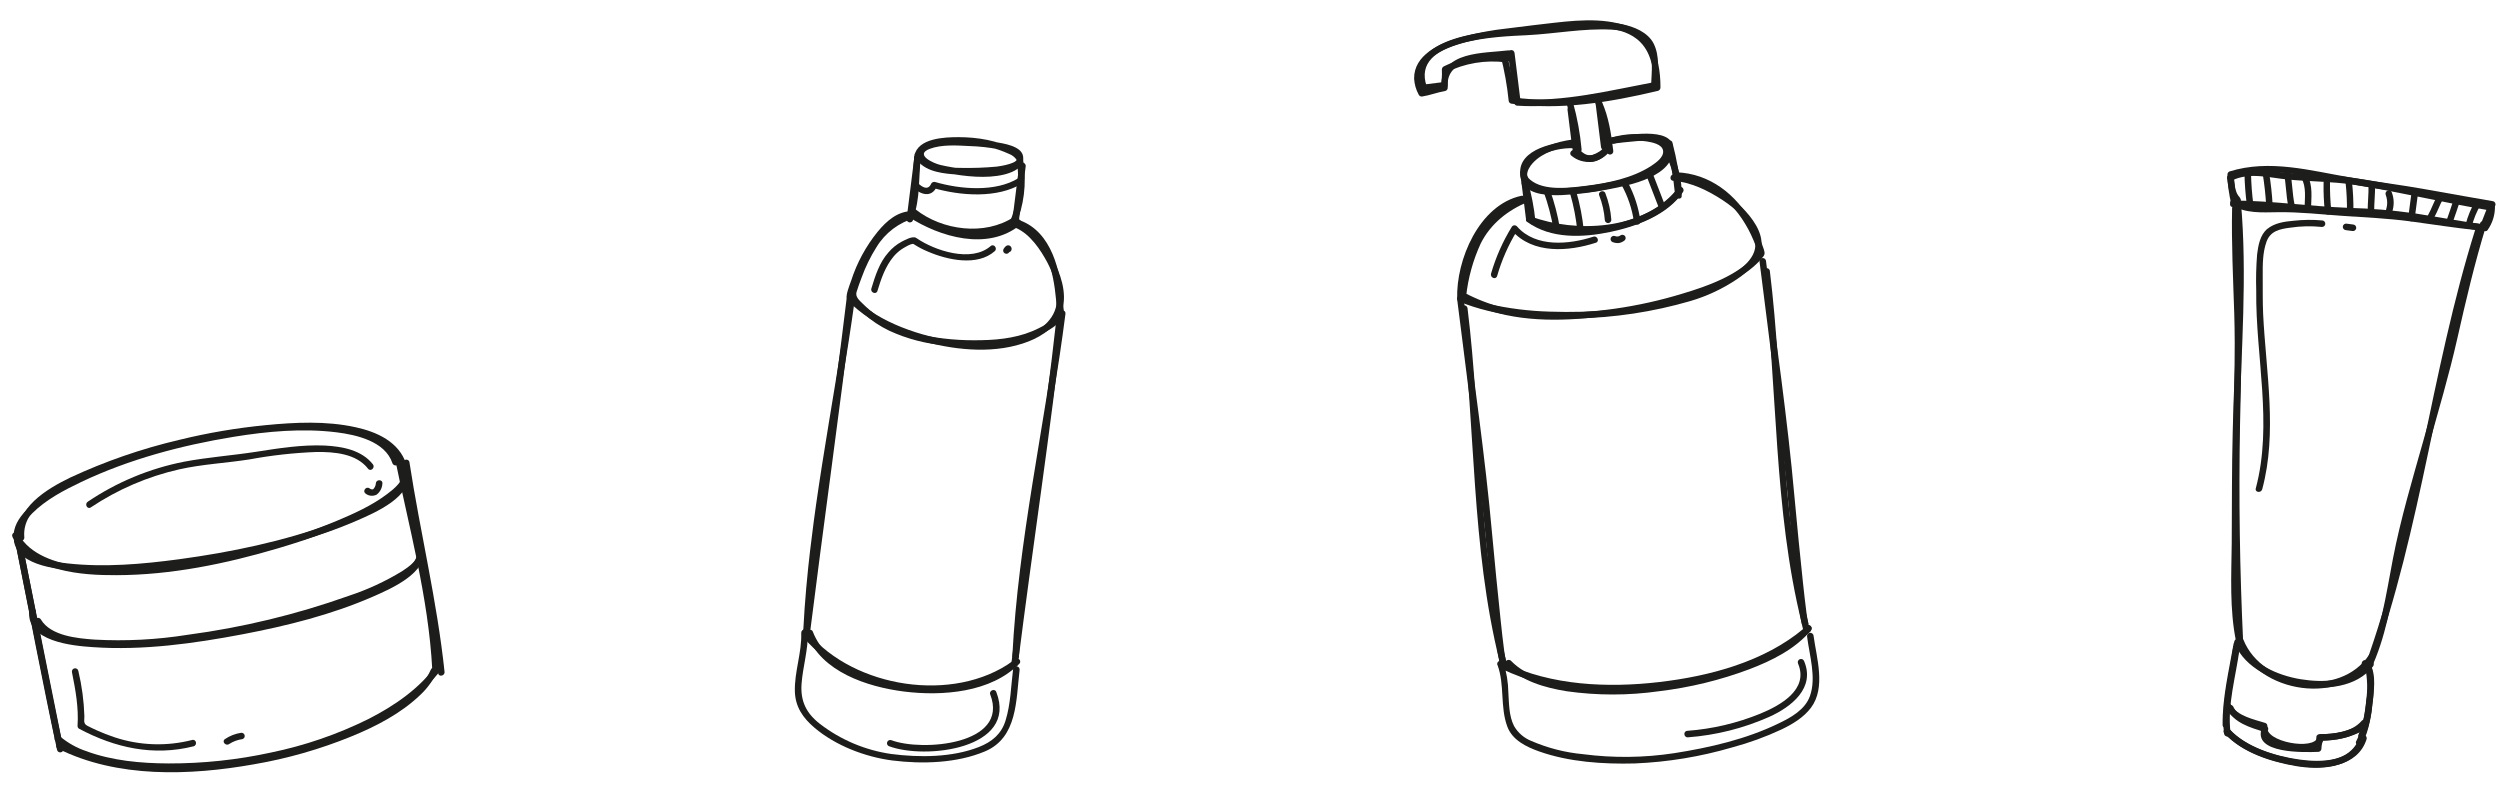 <svg xmlns="http://www.w3.org/2000/svg" width="496" height="160" viewBox="0 0 496 160" fill="none"> <g clip-path="url(#clip0_44_247)"> <path d="M11.057 147.043C14.411 149.949 18.893 151.171 23.178 151.923C29.206 152.859 35.328 153.026 41.399 152.418C54.398 151.37 68.156 147.928 79.123 140.637C82.506 138.46 85.457 135.678 87.827 132.43C88.31 131.752 87.234 131.044 86.758 131.72C83.339 136.56 78.303 139.995 73.089 142.658C66.961 145.691 60.469 147.925 53.771 149.302C47.1 150.756 40.292 151.483 33.465 151.467C27.969 151.445 22.266 150.939 17.045 149.004C15.208 148.378 13.501 147.423 12.006 146.186C11.389 145.652 10.415 146.506 11.042 147.046L11.057 147.043Z" fill="#1D1D1B"/> <path d="M11.452 148.499C23.242 154.425 37.702 153.89 50.366 151.64C57.023 150.503 63.535 148.639 69.785 146.08C74.663 144.088 79.584 141.523 83.404 137.855C84.792 136.558 85.913 135.002 86.703 133.274C87.028 132.512 85.809 132.106 85.481 132.854C83.644 137.063 79.211 139.905 75.36 142.051C69.624 145.109 63.517 147.412 57.189 148.904C44.056 152.251 28.976 153.639 15.971 149.047C14.674 148.6 13.406 148.069 12.176 147.46C11.445 147.098 10.747 148.155 11.46 148.537L11.452 148.499Z" fill="#1D1D1B"/> <path d="M12.177 146.488L4.443 108.046C4.41 107.878 4.31 107.73 4.168 107.636C4.025 107.541 3.851 107.507 3.683 107.541C3.515 107.574 3.367 107.673 3.272 107.816C3.177 107.958 3.143 108.133 3.177 108.301L10.91 146.743C10.944 146.911 11.043 147.058 11.186 147.153C11.329 147.248 11.503 147.282 11.671 147.248C11.839 147.214 11.987 147.115 12.082 146.973C12.176 146.83 12.211 146.656 12.177 146.488Z" fill="#1D1D1B"/> <path d="M12.583 148.506C9.628 134.833 7.067 121.088 4.308 107.375C4.275 107.208 4.176 107.06 4.033 106.966C3.89 106.871 3.716 106.837 3.548 106.87C3.38 106.904 3.232 107.003 3.137 107.146C3.042 107.288 3.008 107.463 3.042 107.63C5.793 121.345 8.362 135.088 11.316 148.761C11.35 148.929 11.449 149.076 11.592 149.171C11.735 149.266 11.909 149.3 12.077 149.266C12.245 149.232 12.393 149.133 12.488 148.991C12.582 148.848 12.617 148.674 12.583 148.506Z" fill="#1D1D1B"/> <path d="M87.048 132.923C86.294 118.415 82.384 104.322 79.515 90.138C79.481 89.971 79.382 89.823 79.24 89.728C79.097 89.634 78.922 89.599 78.754 89.633C78.587 89.667 78.439 89.766 78.344 89.909C78.249 90.051 78.215 90.225 78.248 90.393C81.077 104.452 85.014 118.445 85.76 132.837C85.79 133.614 87.089 133.753 87.048 132.923Z" fill="#1D1D1B"/> <path d="M88.197 133.295C86.729 119.291 83.361 105.591 81.231 91.689C81.068 90.876 79.848 91.129 79.965 91.944C82.094 105.846 85.463 119.546 86.93 133.55C87.019 134.378 88.284 134.116 88.197 133.295Z" fill="#1D1D1B"/> <path d="M4.387 107.886C3.287 105.615 4.834 103.4 6.415 101.821C9.121 99.129 12.662 97.273 16.077 95.646C25.547 91.132 35.98 88.359 46.317 86.671C53.024 85.58 59.986 84.932 66.759 85.771C70.726 86.266 76.406 87.552 77.849 91.877C78.107 92.655 79.375 92.408 79.108 91.623C76.883 84.933 67.505 84.25 61.651 84.166C51.257 83.93 40.689 85.993 30.717 88.909C23.303 91.05 15.671 93.745 9.185 98.043C5.962 100.157 1.099 104.058 3.234 108.47C3.312 108.623 3.447 108.739 3.61 108.792C3.773 108.845 3.95 108.831 4.103 108.754C4.256 108.676 4.372 108.541 4.425 108.378C4.478 108.216 4.465 108.038 4.387 107.886Z" fill="#1D1D1B"/> <path d="M4.821 106.568C4.321 100.769 11.383 97.35 15.718 95.342C22.623 92.243 29.823 89.849 37.21 88.198C43.007 86.842 48.897 85.919 54.831 85.436C60.73 84.931 67.119 84.79 72.816 86.707C75.623 87.639 78.365 89.375 79.341 92.313C79.599 93.092 80.867 92.844 80.6 92.06C79.148 87.651 74.783 85.685 70.541 84.76C64.706 83.481 58.576 83.774 52.637 84.358C46.889 84.916 41.188 85.888 35.579 87.264C28.124 89.011 20.869 91.521 13.928 94.754C9.219 97.041 3.03 100.747 3.584 106.817C3.662 107.671 4.921 107.418 4.821 106.568Z" fill="#1D1D1B"/> <path d="M2.758 106.105C2.161 112.141 11.369 112.992 15.438 113.254C25.305 113.949 35.422 112.532 45.094 110.696C53.866 109.026 62.726 106.82 70.932 103.234C74.233 101.786 82.079 98.477 80.913 93.618C80.75 92.805 79.46 93.064 79.654 93.871C80.164 96.017 77.873 97.771 76.357 98.852C73.26 101.042 69.586 102.51 66.041 103.803C56.252 107.394 45.846 109.558 35.513 110.955C28.241 111.932 20.733 112.589 13.408 111.782C10.407 111.446 3.61 110.572 4.048 106.198C4.06 106.028 4.004 105.859 3.892 105.729C3.78 105.6 3.621 105.52 3.45 105.508C3.279 105.495 3.11 105.551 2.98 105.663C2.851 105.776 2.771 105.934 2.758 106.105Z" fill="#1D1D1B"/> <path d="M2.457 106.518C6.267 113.446 16.152 114.152 23.119 114.114C33.956 114.096 44.861 111.84 55.218 108.769C61.991 106.756 68.865 104.347 74.973 100.744C77.169 99.456 82.581 96.252 80.73 92.942C80.33 92.239 79.133 92.801 79.575 93.519C80.533 95.238 77.992 97.112 76.857 97.983C73.788 100.316 70.139 101.944 66.608 103.422C56.587 107.535 46.089 110.374 35.36 111.871C28.907 112.824 22.21 113.341 15.683 112.366C11.203 111.7 5.968 110.168 3.641 105.927C3.248 105.223 2.09 105.785 2.487 106.512L2.457 106.518Z" fill="#1D1D1B"/> <path d="M5.805 121.248C5.207 127.284 14.415 128.134 18.485 128.397C28.35 129.084 38.469 127.675 48.141 125.839C56.912 124.168 65.772 121.963 73.978 118.377C77.28 116.929 85.125 113.619 83.96 108.761C83.796 107.947 82.507 108.207 82.701 109.014C83.211 111.16 80.92 112.914 79.404 113.994C76.306 116.185 72.632 117.652 69.088 118.945C59.298 122.537 48.892 124.701 38.559 126.098C31.288 127.075 23.779 127.731 16.455 126.925C13.453 126.588 6.657 125.715 7.095 121.341C7.107 121.17 7.051 121.001 6.939 120.872C6.827 120.742 6.668 120.663 6.497 120.65C6.326 120.638 6.157 120.694 6.027 120.806C5.897 120.918 5.817 121.077 5.805 121.248Z" fill="#1D1D1B"/> <path d="M6.949 123.464C8.397 125.907 11.271 126.935 13.913 127.547C18.095 128.347 22.365 128.595 26.612 128.283C37.496 127.794 48.435 125.664 58.959 122.802C65.511 121.014 72.17 118.946 78.181 115.754C80.305 114.614 85.694 111.728 83.878 108.473C83.478 107.77 82.281 108.332 82.725 109.058C83.683 110.777 80.948 112.549 79.792 113.315C76.443 115.359 72.869 117.009 69.14 118.231C58.814 121.91 48.13 124.492 37.264 125.937C31.143 126.916 24.936 127.237 18.747 126.896C15.364 126.652 10.052 126.177 8.105 122.894C7.69 122.194 6.509 122.761 6.95 123.471L6.949 123.464Z" fill="#1D1D1B"/> <path d="M14.274 133.359C14.983 136.883 15.624 140.382 15.386 143.995C15.377 144.108 15.4 144.221 15.45 144.323C15.501 144.424 15.579 144.51 15.674 144.571C22.784 148.367 30.447 150.077 38.398 148.07C39.203 147.861 38.95 146.603 38.144 146.805C33.053 148.116 27.692 147.93 22.707 146.267C21.517 145.875 20.349 145.42 19.208 144.902C18.588 144.628 17.979 144.327 17.375 144.018C16.501 143.574 16.736 143.026 16.743 142.123C16.649 139.084 16.246 136.062 15.54 133.104C15.507 132.936 15.408 132.789 15.265 132.694C15.122 132.599 14.948 132.565 14.78 132.599C14.612 132.633 14.464 132.732 14.369 132.874C14.274 133.017 14.24 133.191 14.274 133.359Z" fill="#1D1D1B"/> <path d="M45.476 147.609C46.27 147.096 47.168 146.766 48.105 146.641C48.257 146.593 48.385 146.491 48.466 146.354C48.547 146.217 48.574 146.055 48.543 145.899C48.512 145.743 48.424 145.604 48.296 145.509C48.169 145.414 48.011 145.369 47.852 145.384C46.692 145.555 45.585 145.986 44.615 146.646C43.931 147.144 44.812 148.095 45.476 147.609Z" fill="#1D1D1B"/> <path d="M18 100.68C23.346 97.102 29.305 94.538 35.58 93.116C40.152 92.094 44.877 91.872 49.5 91.146C53.884 90.333 58.321 89.841 62.775 89.674C66.306 89.638 70.68 89.972 73.02 92.988C73.534 93.668 74.494 92.785 73.985 92.128C71.755 89.27 67.881 88.576 64.424 88.394C59.875 88.205 55.283 88.932 50.835 89.632C46.05 90.375 41.223 90.711 36.508 91.605C29.678 92.947 23.186 95.644 17.417 99.536C16.723 99.989 17.305 101.125 18 100.68Z" fill="#1D1D1B"/> <path d="M72.542 97.943C72.853 98.179 73.224 98.321 73.612 98.354C74.001 98.387 74.391 98.309 74.737 98.128C75.073 97.866 75.348 97.534 75.543 97.156C75.738 96.777 75.847 96.36 75.864 95.935C75.984 95.127 74.693 95.026 74.576 95.849C74.553 96.28 74.384 96.689 74.096 97.011C73.851 97.233 73.469 97.012 73.283 96.869C72.574 96.424 71.842 97.504 72.565 97.938L72.542 97.943Z" fill="#1D1D1B"/> </g> <g clip-path="url(#clip1_44_247)"> <path d="M181.417 41.975C178.018 42.891 175.077 44.998 173.143 47.903C172.121 49.403 171.254 51 170.555 52.671C169.768 54.445 168.65 56.673 168.41 58.593C168.27 59.713 170.627 61.541 171.399 62.257C172.899 63.608 174.59 64.738 176.418 65.609C179.991 67.26 183.837 68.251 187.767 68.533C194.595 69.203 202.268 69.135 208.239 65.387C209.216 64.815 210.083 64.077 210.801 63.208C211.344 62.502 210.887 60.456 210.831 59.652C210.413 53.796 208.663 46.055 202.402 43.738C201.615 43.454 201.114 44.637 201.908 44.93C207.571 47.017 209.017 54.054 209.508 59.324C209.581 60.184 209.629 61.049 209.647 61.91C209.62 62.124 209.648 62.336 209.645 62.553C209.642 62.947 209.788 62.408 209.733 62.471C208.72 63.588 207.484 64.486 206.103 65.111C202.628 66.889 198.635 67.426 194.763 67.49C190.705 67.606 186.647 67.249 182.671 66.424C178.326 65.541 174.34 63.407 171.214 60.291C170.517 59.6 169.64 58.91 169.944 57.919C170.249 56.928 170.603 55.974 170.968 55.006C171.724 52.923 172.701 50.926 173.885 49.049C175.598 46.212 178.345 44.132 181.565 43.232C182.374 43.024 182.188 41.763 181.38 41.955L181.417 41.975Z" fill="#1D1D1B"/> <path d="M180.918 41.89C178.047 41.909 175.856 43.886 174.138 45.962C171.783 48.865 169.992 52.174 168.856 55.724C168.63 56.4 167.542 58.956 168.126 59.548C169.443 60.904 170.911 62.109 172.503 63.138C175.922 65.287 179.669 66.875 183.599 67.84C190.098 69.568 197.68 70.231 204.065 67.742C206.981 66.607 209.804 64.592 210.741 61.49C211.768 58.114 210.372 54.185 208.788 51.186C207.309 48.416 205.028 45.298 202.03 44.017C201.871 43.959 201.697 43.964 201.542 44.031C201.388 44.098 201.266 44.222 201.202 44.376C201.139 44.53 201.138 44.703 201.2 44.858C201.262 45.013 201.382 45.139 201.536 45.208C204.368 46.438 206.421 49.504 207.811 52.108C209.506 55.276 210.774 59.73 208.601 62.94C204.93 68.346 196.016 68.374 190.254 67.761C186.344 67.322 182.51 66.363 178.856 64.909C177.065 64.201 175.337 63.346 173.691 62.35C172.89 61.852 172.115 61.313 171.37 60.736C171.02 60.468 169.265 59.273 169.351 58.835C170.111 55.285 171.531 51.908 173.538 48.874C175.058 46.503 177.55 43.186 180.721 43.15C181.553 43.138 181.72 41.866 180.881 41.87L180.918 41.89Z" fill="#1D1D1B"/> <path d="M167.946 59.417C165.239 81.713 162.102 103.932 159.305 126.255C159.294 126.38 159.319 126.505 159.379 126.616C159.438 126.727 159.528 126.819 159.638 126.881C159.748 126.943 159.874 126.972 160.001 126.966C160.128 126.959 160.249 126.916 160.352 126.843C160.511 126.733 160.653 126.6 160.77 126.447C161.22 125.729 160.172 124.963 159.732 125.659C159.678 125.721 159.616 125.775 159.547 125.821L160.593 126.417C163.387 104.124 166.527 81.874 169.242 59.579C169.264 59.41 169.216 59.238 169.109 59.103C169.003 58.968 168.846 58.88 168.674 58.858C168.503 58.837 168.329 58.883 168.193 58.988C168.056 59.093 167.967 59.247 167.946 59.417Z" fill="#1D1D1B"/> <path d="M168.282 59.428C165.273 81.252 160.489 102.855 159.379 124.91C159.339 125.733 160.627 125.894 160.676 125.072C161.816 103.021 166.561 81.414 169.57 59.589C169.572 59.43 169.515 59.276 169.41 59.156C169.304 59.036 169.157 58.958 168.997 58.938C168.838 58.918 168.676 58.957 168.544 59.047C168.412 59.138 168.319 59.273 168.282 59.428Z" fill="#1D1D1B"/> <path d="M209.677 62.541C207.122 85.56 203.564 108.454 200.676 131.439C200.665 131.564 200.691 131.689 200.75 131.8C200.809 131.911 200.899 132.003 201.009 132.065C201.12 132.127 201.246 132.156 201.372 132.149C201.499 132.143 201.621 132.1 201.723 132.027L201.989 131.843C202.725 131.471 202.186 130.274 201.472 130.656C201.28 130.757 201.097 130.874 200.926 131.006L201.972 131.601C204.852 108.615 208.411 85.722 210.973 62.703C210.995 62.534 210.947 62.362 210.84 62.227C210.734 62.092 210.577 62.004 210.406 61.982C210.234 61.961 210.06 62.007 209.924 62.112C209.787 62.217 209.699 62.371 209.677 62.541Z" fill="#1D1D1B"/> <path d="M210.094 62.09C207.203 84.788 202.02 107.2 200.851 130.106C200.81 130.929 202.107 131.091 202.147 130.268C203.309 107.361 208.492 84.95 211.39 62.252C211.412 62.082 211.364 61.911 211.257 61.776C211.151 61.641 210.994 61.552 210.823 61.531C210.651 61.509 210.477 61.556 210.341 61.661C210.204 61.766 210.116 61.92 210.094 62.09Z" fill="#1D1D1B"/> <path d="M159.357 126.401C168.974 137.836 189.392 140.998 201.675 132.222C202.363 131.735 201.557 130.721 200.878 131.201C189.169 139.593 169.535 136.49 160.381 125.608C159.841 124.976 158.795 125.758 159.357 126.401Z" fill="#1D1D1B"/> <path d="M160.07 125.839C162.918 133.315 172.085 136.274 179.359 137.201C186.928 138.15 196.675 137.413 202.249 131.642C202.826 131.041 201.779 130.268 201.211 130.854C196.051 136.205 186.88 136.72 179.913 135.971C172.946 135.222 163.978 132.426 161.27 125.331C160.975 124.559 159.776 125.059 160.07 125.839Z" fill="#1D1D1B"/> <path d="M158.963 125.546C159.104 129.487 157.585 133.29 157.703 137.228C157.801 140.258 159.313 142.452 161.602 144.387C165.774 147.928 171.628 150.178 177.049 150.881C182.998 151.626 189.834 151.423 195.409 149.08C201.936 146.338 201.571 138.809 202.293 132.918C202.314 132.748 202.267 132.577 202.16 132.441C202.053 132.306 201.897 132.218 201.725 132.197C201.553 132.175 201.38 132.222 201.243 132.327C201.107 132.431 201.018 132.586 200.997 132.755C200.574 136.13 200.523 139.661 199.498 142.968C198.668 145.65 196.773 147.2 194.218 148.203C188.909 150.293 182.426 150.316 176.804 149.589C171.657 148.844 166.791 146.789 162.685 143.625C159.984 141.538 158.797 139.13 159.025 135.745C159.253 132.361 160.379 128.881 160.27 125.369C160.24 124.545 158.947 124.732 158.977 125.556L158.963 125.546Z" fill="#1D1D1B"/> <path d="M180.244 43.012C186.507 47.07 195.964 49.834 202.374 44.647C203.02 44.125 202.226 43.081 201.57 43.626C195.647 48.424 186.808 45.73 181.039 41.99C180.312 41.535 179.539 42.575 180.244 43.012Z" fill="#1D1D1B"/> <path d="M180.833 42.567C186.59 47.158 195.668 48.195 201.929 44.073C202.645 43.613 201.816 42.596 201.148 43.047C195.382 46.851 186.926 45.722 181.651 41.54C181.583 41.487 181.504 41.447 181.421 41.424C181.337 41.4 181.249 41.394 181.163 41.404C181.076 41.414 180.993 41.44 180.917 41.482C180.841 41.524 180.775 41.58 180.721 41.648C180.667 41.715 180.627 41.793 180.604 41.875C180.581 41.958 180.574 42.045 180.584 42.13C180.595 42.215 180.622 42.298 180.665 42.373C180.707 42.448 180.764 42.514 180.833 42.567Z" fill="#1D1D1B"/> <path d="M181.153 43.636L182.693 31.347C182.696 31.188 182.638 31.034 182.533 30.914C182.427 30.794 182.28 30.716 182.121 30.696C181.961 30.676 181.8 30.715 181.667 30.805C181.535 30.895 181.442 31.031 181.405 31.186L179.865 43.475C179.863 43.634 179.92 43.788 180.026 43.908C180.131 44.028 180.278 44.106 180.438 44.126C180.597 44.146 180.759 44.107 180.891 44.017C181.023 43.926 181.116 43.791 181.153 43.636Z" fill="#1D1D1B"/> <path d="M181.177 43.259C182.586 39.396 182.244 35.368 182.67 31.343C182.672 31.184 182.615 31.03 182.509 30.91C182.404 30.79 182.257 30.712 182.097 30.692C181.938 30.672 181.776 30.711 181.644 30.802C181.512 30.892 181.419 31.027 181.382 31.182C180.941 35.073 181.316 39.021 179.931 42.763C179.645 43.539 180.844 44.038 181.131 43.254L181.177 43.259Z" fill="#1D1D1B"/> <path d="M201.474 44.767C203.151 40.793 203.697 36.438 203.052 32.173C202.9 31.38 201.619 31.537 201.767 32.353C202.375 36.388 201.859 40.508 200.274 44.269C200.227 44.421 200.239 44.586 200.308 44.731C200.377 44.877 200.498 44.991 200.647 45.053C200.797 45.115 200.964 45.12 201.117 45.068C201.27 45.015 201.397 44.908 201.474 44.767Z" fill="#1D1D1B"/> <path d="M202.163 43.645L203.507 32.917C203.509 32.758 203.452 32.604 203.346 32.484C203.24 32.364 203.094 32.286 202.934 32.266C202.774 32.246 202.613 32.285 202.481 32.376C202.349 32.466 202.255 32.601 202.218 32.756L200.874 43.483C200.872 43.642 200.929 43.796 201.035 43.917C201.141 44.037 201.287 44.114 201.447 44.134C201.607 44.154 201.768 44.115 201.9 44.025C202.032 43.935 202.126 43.799 202.163 43.645Z" fill="#1D1D1B"/> <path d="M181.495 31.027C182.888 33.794 186.245 34.339 189.076 34.57C192.047 34.715 195.024 34.63 197.979 34.316C199.739 34.157 203.477 33.534 202.97 30.948C202.587 28.942 199.058 28.461 197.432 28.172C193.272 27.411 188.257 27.1 184.187 28.308C182.562 28.77 181.464 30.025 182.285 31.668C183.243 33.591 185.999 33.983 187.899 34.337C191.413 34.994 195.7 35.493 199.226 34.627C200.536 34.303 202.314 33.621 202.901 32.309C203.421 31.167 202.121 30.153 201.257 29.673C197.997 27.856 193.939 27.224 190.249 27.21C187.46 27.201 182.069 27.385 181.406 30.924C181.249 31.739 182.546 31.894 182.695 31.085C183.262 28.061 189.595 28.428 191.753 28.529C194.684 28.648 197.564 29.335 200.23 30.55C200.783 30.764 201.265 31.128 201.619 31.599C201.941 32.158 200.432 32.75 200.14 32.892C198.926 33.395 197.619 33.65 196.301 33.641C193.043 33.776 189.78 33.472 186.602 32.735C185.17 32.409 181.414 30.677 184.44 29.539C186.826 28.639 189.801 28.849 192.293 28.976C194.273 29.033 196.246 29.251 198.19 29.629C199.298 29.861 200.88 30.175 201.643 31.091C202.697 32.376 198.271 32.99 197.785 33.053C195.365 33.279 192.934 33.364 190.504 33.309C187.93 33.273 184.003 33.153 182.678 30.533C182.3 29.797 181.14 30.294 181.479 31.033L181.495 31.027Z" fill="#1D1D1B"/> <path d="M181.055 37.1C182.618 38.642 184.831 39.369 185.911 36.935L185.085 37.28C190.498 38.856 197.9 39.451 202.881 36.345C203.595 35.901 202.781 34.893 202.084 35.332C197.518 38.18 190.473 37.553 185.559 36.117C185.401 36.065 185.229 36.072 185.077 36.137C184.924 36.202 184.801 36.32 184.732 36.47C184.1 37.884 182.906 37.092 182.117 36.32C181.524 35.735 180.524 36.523 181.086 37.104L181.055 37.1Z" fill="#1D1D1B"/> <path d="M174.083 57.724C174.817 55.301 175.638 52.881 177.29 50.89C177.724 50.377 178.221 49.919 178.769 49.528C179.046 49.323 180.891 48.169 181.259 48.424C182.149 49.004 183.091 49.5 184.075 49.906C187.932 51.581 193.888 52.893 197.351 49.837C197.975 49.296 197.179 48.267 196.545 48.822C192.736 52.145 185.457 49.755 181.787 47.213C181.064 46.728 179.507 47.647 178.88 47.956C177.882 48.498 176.995 49.218 176.263 50.081C174.468 52.084 173.631 54.765 172.883 57.233C172.624 58.044 173.842 58.522 174.083 57.724Z" fill="#1D1D1B"/> <path d="M200.188 50.085L200.289 49.904L200.4 49.771C200.472 49.695 200.276 49.887 200.346 49.826C200.224 49.913 200.074 49.952 199.925 49.936L199.649 49.824C199.505 49.28 199.424 49.115 199.413 49.33C199.394 49.5 199.442 49.67 199.549 49.805C199.655 49.939 199.81 50.028 199.981 50.051C200.152 50.071 200.323 50.023 200.458 49.918C200.593 49.813 200.68 49.66 200.701 49.492C200.727 49.337 200.7 49.177 200.626 49.038C200.551 48.899 200.433 48.787 200.289 48.72C200.165 48.672 200.031 48.658 199.9 48.682C199.77 48.705 199.649 48.764 199.551 48.852C199.398 48.99 199.265 49.148 199.155 49.321C199.051 49.456 199.006 49.626 199.029 49.794C199.052 49.963 199.141 50.115 199.278 50.219C199.415 50.322 199.587 50.368 199.758 50.345C199.928 50.323 200.082 50.235 200.186 50.1L200.188 50.085Z" fill="#1D1D1B"/> <path d="M176.318 148.026C183.512 150.777 202.019 148.615 197.669 137.298C197.371 136.487 196.135 137.029 196.469 137.806C200.306 147.774 182.884 149.158 176.819 146.843C176.664 146.796 176.497 146.807 176.35 146.875C176.203 146.942 176.088 147.061 176.025 147.209C175.963 147.356 175.958 147.522 176.012 147.673C176.066 147.824 176.175 147.95 176.318 148.026Z" fill="#1D1D1B"/> </g> <g clip-path="url(#clip2_44_247)"> <path d="M299.199 10.652L300.41 20.404C300.427 20.546 300.49 20.678 300.59 20.779C300.69 20.881 300.82 20.946 300.962 20.965C310.13 21.567 319.35 19.279 328.301 17.569C328.44 17.549 328.569 17.485 328.668 17.385C328.768 17.286 328.833 17.158 328.854 17.019C328.933 14.281 329.35 11.073 328.045 8.57C326.896 6.381 324.115 5.249 321.793 4.807C315.605 3.633 309.014 5.392 302.808 5.696C296.333 6.019 278.044 6.821 281.876 17.67C281.931 17.8 282.027 17.908 282.15 17.978C282.272 18.049 282.414 18.077 282.554 18.059L286.653 17.55C286.822 17.527 286.976 17.439 287.081 17.304C287.186 17.169 287.235 16.998 287.215 16.828C287.155 11.091 295.52 11.731 299.432 11.277C299.602 11.255 299.757 11.167 299.863 11.032C299.968 10.896 300.016 10.724 299.995 10.554C299.973 10.383 299.885 10.228 299.75 10.122C299.614 10.017 299.443 9.969 299.272 9.991C294.431 10.592 285.89 10.098 285.954 16.984L286.517 16.269L282.395 16.781L283.073 17.171C279.732 7.723 297.504 7.257 302.968 6.982C308.547 6.701 314.087 5.601 319.689 5.877C322.134 5.993 325.063 6.694 326.637 8.737C328.211 10.78 327.649 14.448 327.583 16.85L328.144 16.306C319.32 17.97 310.179 20.279 301.141 19.66L301.692 20.221L300.484 10.493C300.463 10.322 300.375 10.167 300.239 10.062C300.104 9.956 299.932 9.909 299.762 9.93C299.591 9.951 299.436 10.039 299.331 10.175C299.225 10.31 299.178 10.482 299.199 10.652Z" fill="#1D1D1B"/> <path d="M297.706 11.008C298.475 13.965 299.016 16.977 299.322 20.017C299.34 20.157 299.403 20.288 299.503 20.388C299.602 20.488 299.732 20.552 299.872 20.571C309.602 21.95 319.405 20.282 328.88 18.04C329.045 18.01 329.194 17.92 329.296 17.786C329.399 17.653 329.448 17.486 329.435 17.319C329.438 14.155 328.968 10.933 327.07 8.285C325.559 6.407 323.437 5.119 321.074 4.647C315.717 3.346 309.53 4.425 304.128 5.01C299.158 5.573 294.169 6.1 289.368 7.528C285.536 8.688 280.507 10.898 280.557 15.609C280.622 16.714 280.931 17.79 281.461 18.762C281.518 18.89 281.614 18.997 281.736 19.067C281.858 19.137 281.998 19.167 282.138 19.151C283.662 18.916 285.142 18.328 286.663 18.069C286.832 18.046 286.986 17.957 287.091 17.822C287.196 17.687 287.244 17.516 287.225 17.346C287.144 16.128 287.374 14.918 287.292 13.693L286.895 14.371C290.578 12.542 294.721 11.846 298.799 12.372C299.626 12.464 299.808 11.182 298.982 11.09C294.696 10.541 290.344 11.263 286.465 13.166C286.338 13.225 286.232 13.322 286.161 13.443C286.09 13.565 286.058 13.704 286.068 13.845C286.158 15.069 285.92 16.28 286.002 17.498L286.565 16.783C285.043 17.034 283.564 17.63 282.04 17.866L282.718 18.256C277.853 8.414 297.573 7.06 303.204 6.446C308.268 5.895 313.543 5.1 318.628 5.588C321.127 5.829 323.696 6.567 325.477 8.398C327.788 10.753 328.179 14.335 328.158 17.477L328.72 16.754C319.359 18.974 309.677 20.674 300.055 19.297L300.606 19.858C300.279 16.705 299.709 13.582 298.903 10.517C298.671 9.714 297.484 10.219 297.706 11.008Z" fill="#1D1D1B"/> <path d="M310.901 20.833C311.708 23.779 312.248 26.792 312.516 29.835C312.552 29.991 312.645 30.127 312.776 30.218C312.907 30.309 313.067 30.349 313.225 30.329C313.384 30.309 313.529 30.232 313.634 30.111C313.738 29.991 313.795 29.836 313.793 29.677C313.508 26.521 312.938 23.397 312.09 20.344C311.843 19.543 310.647 20.041 310.901 20.833Z" fill="#1D1D1B"/> <path d="M310.984 21.693L311.94 29.385C311.976 29.541 312.069 29.677 312.2 29.768C312.331 29.859 312.491 29.899 312.649 29.879C312.808 29.859 312.953 29.782 313.058 29.662C313.162 29.541 313.219 29.386 313.217 29.227L312.266 21.573C312.229 21.417 312.136 21.281 312.005 21.19C311.874 21.099 311.715 21.059 311.556 21.079C311.398 21.099 311.253 21.176 311.148 21.296C311.043 21.417 310.987 21.572 310.989 21.731L310.984 21.693Z" fill="#1D1D1B"/> <path d="M316.557 20.481L317.639 29.199C317.661 29.369 317.749 29.525 317.884 29.63C318.019 29.736 318.191 29.783 318.362 29.762C318.532 29.741 318.687 29.653 318.793 29.517C318.898 29.382 318.945 29.21 318.924 29.039L317.841 20.321C317.82 20.151 317.732 19.996 317.597 19.89C317.461 19.784 317.289 19.737 317.119 19.758C316.949 19.779 316.794 19.867 316.688 20.003C316.583 20.138 316.535 20.31 316.557 20.481Z" fill="#1D1D1B"/> <path d="M316.6 20.647C317.959 23.642 318.39 26.868 318.792 30.098C318.813 30.268 318.901 30.424 319.036 30.529C319.172 30.635 319.343 30.682 319.514 30.661C319.684 30.64 319.839 30.552 319.945 30.416C320.05 30.281 320.098 30.109 320.076 29.938C319.662 26.601 319.191 23.248 317.797 20.156C317.458 19.421 316.258 19.889 316.6 20.647Z" fill="#1D1D1B"/> <path d="M312.128 30.217C312.494 30.755 312.972 31.206 313.53 31.54C314.088 31.873 314.712 32.081 315.358 32.148C316.919 32.21 318.221 31.131 319.251 30.11C319.832 29.532 319.051 28.495 318.471 29.08C317.777 29.852 316.893 30.428 315.906 30.751C314.754 31.041 313.831 30.231 313.153 29.398C312.622 28.757 311.616 29.535 312.124 30.187L312.128 30.217Z" fill="#1D1D1B"/> <path d="M311.795 30.912C312.345 31.37 312.982 31.711 313.668 31.913C314.355 32.114 315.075 32.173 315.785 32.085C316.495 31.997 317.179 31.764 317.795 31.4C318.411 31.037 318.946 30.55 319.366 29.971C319.9 29.33 318.877 28.532 318.351 29.173C318.037 29.621 317.633 29.999 317.165 30.281C316.696 30.564 316.173 30.744 315.631 30.812C315.088 30.879 314.537 30.832 314.013 30.673C313.49 30.514 313.006 30.246 312.592 29.888C311.918 29.396 311.105 30.422 311.795 30.912Z" fill="#1D1D1B"/> <path d="M311.862 27.701C308.809 28.127 305.53 29.171 303.3 31.415C301.92 32.806 300.99 34.756 302.214 36.547C303.705 38.74 307.509 38.789 309.829 38.71C312.966 38.558 316.087 38.17 319.166 37.55C323.201 36.777 332.32 35.046 331.935 29.257C331.658 25.024 322.415 26.88 320.03 27.192L319.097 27.307C318.927 27.328 318.772 27.417 318.667 27.552C318.561 27.688 318.514 27.86 318.535 28.03C318.556 28.201 318.644 28.356 318.78 28.461C318.915 28.567 319.087 28.614 319.257 28.593C321.1 28.364 322.936 28.136 324.781 27.993C326.322 27.895 329.203 27.583 330.401 28.849C331.783 30.348 328.695 32.869 327.592 33.488C325.151 34.734 322.536 35.602 319.835 36.061C317.304 36.595 314.743 36.978 312.166 37.208C309.618 37.454 306.9 37.636 304.481 36.608C302.311 35.703 302.781 33.795 304.093 32.358C306.04 30.219 309.257 29.291 312.013 28.91C312.183 28.889 312.338 28.801 312.443 28.665C312.549 28.53 312.596 28.358 312.575 28.187C312.554 28.017 312.466 27.862 312.33 27.756C312.195 27.651 312.023 27.603 311.853 27.624L311.862 27.701Z" fill="#1D1D1B"/> <path d="M312.609 28.152C308.927 27.949 301.131 29.516 301.621 34.523C302 38.206 307.353 38.474 310.09 38.5C315.186 38.48 320.235 37.512 324.979 35.648C327.466 34.663 332.037 32.579 331.107 29.158C330.744 27.797 329.094 27.325 327.882 27.009C325.311 26.416 322.632 26.482 320.093 27.2C319.296 27.407 319.448 28.694 320.253 28.485C322.339 27.904 324.523 27.757 326.668 28.054C327.738 28.224 329.779 28.593 329.958 29.907C330.137 31.222 328.515 32.294 327.584 32.93C323.883 35.325 319.075 36.319 314.762 36.854C311.512 37.258 306.283 37.985 303.552 35.627C301.673 34.003 303.81 31.771 305.303 30.972C307.49 29.852 309.928 29.311 312.384 29.401C313.213 29.445 313.404 28.17 312.574 28.118L312.609 28.152Z" fill="#1D1D1B"/> <path d="M301.618 34.313L302.765 43.551C302.787 43.722 302.875 43.877 303.01 43.983C303.145 44.088 303.317 44.136 303.488 44.115C303.658 44.093 303.813 44.005 303.918 43.87C304.024 43.734 304.071 43.562 304.05 43.392L302.903 34.153C302.881 33.983 302.793 33.828 302.658 33.722C302.523 33.616 302.351 33.569 302.18 33.59C302.01 33.611 301.855 33.699 301.75 33.835C301.644 33.97 301.597 34.142 301.618 34.313Z" fill="#1D1D1B"/> <path d="M301.917 36.538C302.616 38.967 303.091 41.455 303.338 43.97C303.359 44.141 303.447 44.296 303.582 44.402C303.718 44.507 303.89 44.555 304.06 44.534C304.23 44.512 304.385 44.424 304.491 44.289C304.596 44.153 304.644 43.981 304.622 43.811C304.358 41.169 303.852 38.558 303.11 36.009C302.856 35.216 301.668 35.714 301.914 36.507L301.917 36.538Z" fill="#1D1D1B"/> <path d="M330.629 28.807C331.428 31.931 331.987 35.112 332.3 38.322C332.337 38.477 332.429 38.614 332.56 38.705C332.691 38.796 332.851 38.835 333.01 38.816C333.168 38.796 333.313 38.719 333.418 38.598C333.523 38.478 333.579 38.323 333.577 38.163C333.244 34.828 332.652 31.523 331.806 28.279C331.583 27.483 330.386 27.982 330.617 28.777L330.629 28.807Z" fill="#1D1D1B"/> <path d="M330.307 30.408C331.701 32.948 332.414 35.804 332.378 38.701C332.358 39.48 333.638 39.718 333.651 38.885C333.723 35.77 332.981 32.69 331.501 29.949C331.115 29.22 329.918 29.711 330.312 30.447L330.307 30.408Z" fill="#1D1D1B"/> <path d="M303.016 44.011C307.607 47.459 314.129 47.139 319.45 46.027C324.582 44.955 330.859 42.667 333.91 38.091C334.368 37.404 333.352 36.606 332.887 37.301C330.09 41.535 324.407 43.546 319.706 44.651C314.665 45.829 308.183 46.284 303.807 42.996C303.139 42.496 302.318 43.515 303.016 44.011Z" fill="#1D1D1B"/> <path d="M303.155 44.064C312.749 47.66 326.371 46.855 333.462 38.676C334.004 38.041 332.982 37.251 332.44 37.886C325.776 45.63 312.697 46.299 303.665 42.921C302.891 42.628 302.378 43.811 303.16 44.103L303.155 44.064Z" fill="#1D1D1B"/> <path d="M306.271 38.081C307.141 40.483 307.789 42.96 308.208 45.481C308.229 45.651 308.317 45.806 308.452 45.912C308.588 46.017 308.76 46.065 308.93 46.044C309.1 46.023 309.255 45.935 309.361 45.799C309.466 45.664 309.514 45.492 309.492 45.321C309.055 42.685 308.377 40.095 307.467 37.583C307.206 36.791 306.01 37.29 306.271 38.081Z" fill="#1D1D1B"/> <path d="M311.53 38.468C312.232 40.907 312.708 43.405 312.954 45.931C312.991 46.087 313.084 46.223 313.215 46.314C313.346 46.405 313.506 46.445 313.664 46.425C313.822 46.405 313.967 46.328 314.072 46.208C314.177 46.087 314.234 45.932 314.231 45.773C313.967 43.134 313.461 40.525 312.72 37.978C312.472 37.178 311.276 37.676 311.53 38.468Z" fill="#1D1D1B"/> <path d="M317.294 38.794C317.902 40.363 318.275 42.014 318.399 43.693C318.42 43.863 318.508 44.018 318.644 44.124C318.779 44.23 318.951 44.277 319.121 44.256C319.292 44.235 319.447 44.147 319.552 44.011C319.658 43.876 319.705 43.704 319.684 43.533C319.546 41.74 319.144 39.978 318.491 38.303C318.151 37.568 316.951 38.035 317.294 38.794Z" fill="#1D1D1B"/> <path d="M321.714 36.683C322.968 38.96 323.803 41.444 324.178 44.017C324.199 44.188 324.287 44.343 324.423 44.448C324.558 44.554 324.73 44.601 324.9 44.58C325.071 44.559 325.226 44.471 325.331 44.335C325.437 44.2 325.484 44.028 325.463 43.857C325.092 41.169 324.243 38.568 322.956 36.179C322.563 35.45 321.373 35.94 321.76 36.677L321.714 36.683Z" fill="#1D1D1B"/> <path d="M326.718 35.02L329.008 40.954C329.07 41.117 329.193 41.249 329.352 41.321C329.511 41.394 329.692 41.399 329.856 41.338C330.019 41.276 330.151 41.153 330.223 40.993C330.295 40.834 330.301 40.653 330.24 40.49L327.949 34.556C327.873 34.415 327.747 34.307 327.596 34.253C327.444 34.2 327.278 34.205 327.13 34.267C326.982 34.328 326.862 34.443 326.794 34.589C326.726 34.734 326.714 34.9 326.761 35.054L326.718 35.02Z" fill="#1D1D1B"/> <path d="M302.874 38.983C303.044 38.962 303.199 38.874 303.304 38.739C303.41 38.603 303.457 38.431 303.436 38.261C303.415 38.09 303.327 37.935 303.191 37.83C303.056 37.724 302.884 37.676 302.714 37.698C302.543 37.719 302.389 37.807 302.283 37.942C302.178 38.078 302.13 38.25 302.151 38.42C302.173 38.591 302.261 38.746 302.396 38.852C302.531 38.957 302.703 39.005 302.874 38.983Z" fill="#1D1D1B"/> <path d="M302.653 38.771C298.702 40.274 295.36 43.045 293.148 46.651C291.022 50.288 290.139 54.432 289.558 58.569C289.543 58.709 289.572 58.85 289.642 58.973C289.711 59.095 289.817 59.193 289.945 59.251C297.407 63.431 306.197 63.862 314.502 63.15C323.03 62.409 331.988 60.752 339.913 57.475C343.458 56.009 347.416 53.986 349.842 50.887C350.27 50.336 350.062 49.849 349.862 49.237C349.284 47.489 348.531 45.804 347.614 44.207C344.445 38.57 339.224 34.423 332.586 34.182C331.759 34.153 331.569 35.436 332.395 35.465C338.947 35.693 343.814 39.868 346.836 45.446C347.624 46.919 348.274 48.462 348.776 50.056C349.008 50.804 348.792 50.186 348.958 49.901C348.767 50.171 348.557 50.428 348.332 50.67C344.667 54.677 338.837 56.754 333.798 58.258C324.963 60.96 315.761 62.263 306.524 62.12C300.93 62.076 295.429 60.682 290.488 58.057L290.882 58.785C291.27 55.164 292.244 51.63 293.768 48.323C295.733 44.387 299.156 41.692 303.19 40.033C303.342 39.964 303.462 39.838 303.523 39.682C303.585 39.526 303.584 39.353 303.52 39.198C303.457 39.043 303.336 38.919 303.183 38.851C303.03 38.783 302.857 38.778 302.7 38.835L302.653 38.771Z" fill="#1D1D1B"/> <path d="M301.794 38.855C293.476 40.665 288.85 51.553 289.107 59.317C289.121 59.429 289.165 59.535 289.233 59.625C289.302 59.715 289.393 59.785 289.497 59.828C296.725 62.817 304.83 63.302 312.557 63.182C320.284 63.046 327.957 61.883 335.378 59.725C338.643 58.766 341.744 57.314 344.573 55.42C346.824 53.913 349.163 51.741 349.469 48.889C349.775 46.038 347.583 43.139 345.64 41.189C343.024 38.703 339.914 36.798 336.512 35.599C335.112 35.057 333.642 34.716 332.147 34.587C331.316 34.527 331.125 35.802 331.956 35.87C335.452 36.127 338.842 37.789 341.749 39.69C344.657 41.59 347.78 44.475 348.233 48.126C348.663 51.586 344.329 54.207 341.803 55.624C338.864 57.164 335.753 58.349 332.534 59.154C324.471 61.446 315.818 62.116 307.442 61.827C303.345 61.715 299.268 61.201 295.27 60.292C294.823 60.193 290.477 59.217 290.426 58.803C290.421 57.01 290.665 55.225 291.149 53.498C292.506 48.107 296.092 41.405 301.999 40.135C302.808 39.956 302.656 38.67 301.839 38.849L301.794 38.855Z" fill="#1D1D1B"/> <path d="M289.092 59.319C291.249 76.686 293.668 94.037 295.212 111.473C295.679 116.731 296.257 122.007 296.885 127.253C297.007 128.974 297.294 130.679 297.743 132.346C297.772 132.541 297.871 132.719 298.021 132.848C298.17 132.977 298.361 133.048 298.559 133.048C298.756 133.047 298.947 132.977 299.096 132.848C299.246 132.719 299.344 132.541 299.374 132.345C299.607 131.539 298.435 131.039 298.193 131.839C298.028 132.388 299.125 132.283 298.984 131.958C298.913 131.768 298.858 131.572 298.818 131.373C298.639 130.618 298.536 129.853 298.426 129.09C298.173 127.054 297.92 125.018 297.719 122.96C297.137 117.343 296.55 111.734 296.048 106.068C294.652 90.394 292.323 74.765 290.382 59.143C290.361 58.973 290.273 58.817 290.138 58.712C290.002 58.606 289.83 58.559 289.66 58.58C289.49 58.601 289.335 58.689 289.229 58.825C289.124 58.96 289.076 59.132 289.098 59.303L289.092 59.319Z" fill="#1D1D1B"/> <path d="M289.874 61.304C292.755 84.497 291.843 108.417 297.516 131.208C297.716 132.007 299.002 131.855 298.801 131.048C293.097 108.261 294.009 84.341 291.159 61.145C291.138 60.974 291.05 60.819 290.914 60.714C290.779 60.608 290.607 60.56 290.437 60.582C290.266 60.603 290.112 60.691 290.006 60.826C289.901 60.962 289.853 61.134 289.874 61.304Z" fill="#1D1D1B"/> <path d="M349.086 51.866C351.243 69.233 353.662 86.584 355.207 104.019C355.673 109.278 356.251 114.553 356.872 119.8C357 121.521 357.29 123.226 357.737 124.892C357.767 125.088 357.865 125.266 358.015 125.395C358.165 125.524 358.355 125.594 358.553 125.594C358.75 125.594 358.941 125.523 359.09 125.394C359.24 125.266 359.338 125.087 359.368 124.892C359.602 124.086 358.429 123.586 358.179 124.387C358.022 124.935 359.112 124.83 358.97 124.506C358.894 124.317 358.836 124.121 358.797 123.921C358.625 123.165 358.523 122.401 358.412 121.637C358.159 119.601 357.906 117.565 357.698 115.508C357.116 109.891 356.528 104.283 356.027 98.617C354.639 82.941 352.302 67.314 350.361 51.692C350.324 51.536 350.232 51.4 350.101 51.309C349.97 51.218 349.81 51.178 349.651 51.198C349.493 51.218 349.348 51.295 349.243 51.416C349.138 51.536 349.082 51.691 349.084 51.85L349.086 51.866Z" fill="#1D1D1B"/> <path d="M349.853 53.853C352.734 77.046 351.822 100.966 357.495 123.757C357.695 124.556 358.973 124.405 358.772 123.598C353.076 100.81 353.98 76.891 351.13 53.695C351.093 53.54 351.001 53.403 350.87 53.312C350.739 53.221 350.579 53.182 350.421 53.201C350.262 53.221 350.117 53.298 350.012 53.419C349.907 53.539 349.851 53.694 349.853 53.853Z" fill="#1D1D1B"/> <path d="M298.033 132.745C307.568 137.359 318.941 137.772 329.291 136.635C339.641 135.497 350.651 132.489 358.684 125.701C359.317 125.172 358.54 124.165 357.897 124.68C349.963 131.323 339.18 134.163 329.098 135.33C319.015 136.496 307.807 136.031 298.504 131.536C297.752 131.171 297.248 132.36 297.999 132.718L298.033 132.745Z" fill="#1D1D1B"/> <path d="M298.736 131.903C301.888 135.141 306.475 136.436 310.81 137.142C316.894 138.006 323.069 138.005 329.152 137.141C335.277 136.408 341.292 134.944 347.068 132.778C351.517 131.083 356.186 128.785 359.308 125.04C359.842 124.398 358.82 123.608 358.286 124.25C355.319 127.805 350.82 129.91 346.59 131.555C341.053 133.637 335.289 135.055 329.417 135.779C323.667 136.617 317.831 136.697 312.06 136.015C307.798 135.464 302.897 134.324 299.805 131.125C299.234 130.535 298.199 131.324 298.783 131.905L298.736 131.903Z" fill="#1D1D1B"/> <path d="M297.111 131.949C298.552 135.859 297.594 140.214 299.046 144.145C300.042 146.85 302.84 148.189 305.375 149.087C311.28 151.182 318.046 151.632 324.308 151.469C330.861 151.201 337.358 150.133 343.652 148.289C346.999 147.396 350.261 146.211 353.4 144.746C355.6 143.696 357.813 142.387 359.299 140.407C362.291 136.421 360.404 130.547 359.807 126.113C359.785 125.943 359.697 125.787 359.562 125.682C359.427 125.576 359.255 125.529 359.084 125.55C358.914 125.571 358.759 125.659 358.654 125.795C358.548 125.93 358.501 126.102 358.522 126.273C358.984 129.993 360.403 134.417 359.096 138.085C358.136 140.8 355.332 142.353 352.898 143.518C346.485 146.647 339.207 148.328 332.184 149.426C326.18 150.345 320.077 150.413 314.053 149.626C310.528 149.3 307.077 148.417 303.828 147.01C302.383 146.44 301.173 145.399 300.393 144.055C299.372 142.083 299.395 139.578 299.259 137.426C299.23 135.401 298.902 133.391 298.286 131.462C297.994 130.674 296.805 131.171 297.088 131.952L297.111 131.949Z" fill="#1D1D1B"/> <path d="M297.019 54.804C297.928 51.622 299.266 48.58 300.997 45.761L299.972 45.756C304.113 50.464 311.219 49.908 316.624 48.157C317.416 47.903 316.917 46.706 316.126 46.959C311.303 48.522 304.704 49.155 300.998 44.952C300.937 44.875 300.859 44.812 300.771 44.769C300.682 44.725 300.585 44.703 300.486 44.702C300.388 44.702 300.29 44.723 300.201 44.766C300.112 44.808 300.034 44.87 299.972 44.947C298.175 47.855 296.781 50.993 295.827 54.276C295.586 55.083 296.766 55.582 297.016 54.781L297.019 54.804Z" fill="#1D1D1B"/> <path d="M319.924 48.028C320.297 48.174 320.697 48.244 321.098 48.232C321.528 48.172 321.935 48 322.279 47.735C322.347 47.684 322.403 47.619 322.446 47.545C322.489 47.472 322.516 47.39 322.527 47.306C322.538 47.221 322.533 47.136 322.511 47.053C322.489 46.971 322.451 46.894 322.399 46.827C322.291 46.695 322.137 46.609 321.969 46.587C321.8 46.565 321.63 46.607 321.491 46.706C321.343 46.823 321.166 46.898 320.978 46.921C320.791 46.944 320.601 46.916 320.428 46.838C320.271 46.776 320.096 46.777 319.94 46.84C319.783 46.903 319.656 47.023 319.585 47.176C319.551 47.254 319.533 47.338 319.532 47.423C319.531 47.509 319.547 47.593 319.578 47.672C319.609 47.751 319.656 47.823 319.715 47.884C319.775 47.946 319.846 47.994 319.924 48.028Z" fill="#1D1D1B"/> <path d="M356.727 131.641C358.922 136.809 353.216 139.951 349.235 141.595C344.606 143.483 339.71 144.631 334.725 144.999C333.899 145.101 334.054 146.349 334.885 146.285C340.454 145.867 345.909 144.495 351.014 142.229C355.427 140.243 360.209 136.478 357.922 131.135C357.856 130.976 357.73 130.85 357.571 130.785C357.412 130.719 357.234 130.72 357.075 130.786C356.916 130.852 356.791 130.978 356.725 131.137C356.66 131.296 356.66 131.475 356.726 131.634L356.727 131.641Z" fill="#1D1D1B"/> </g> <path d="M445.057 127.672C444.366 113.249 444.153 98.817 444.419 84.375C444.563 77.389 444.79 70.414 444.597 63.383C444.384 56.093 443.947 48.79 444.134 41.475C444.149 40.652 442.865 40.474 442.848 41.305C442.705 48.291 443.053 55.264 443.276 62.244C443.509 69.801 443.248 77.324 443.123 84.881C442.884 99.197 443.102 113.523 443.779 127.861C443.817 128.691 445.094 128.51 445.056 127.679L445.057 127.672Z" fill="#1D1D1B"/> <path d="M444.881 127.057C443.533 120.404 444.005 113.523 444.072 106.823C444.105 99.379 444.114 91.939 444.294 84.499C444.621 69.629 445.915 54.692 444.574 39.844C444.497 39.016 443.221 39.191 443.29 40.025C444.653 55.234 443.295 70.481 442.971 85.678C442.776 93.054 442.827 100.448 442.774 107.811C442.699 114.277 442.33 120.852 443.628 127.234C443.795 128.035 445.1 127.88 444.904 127.06L444.881 127.057Z" fill="#1D1D1B"/> <path d="M470.32 132.872C480.588 104.666 483.367 74.46 492.329 45.887C492.581 45.096 491.387 44.588 491.143 45.381C482.157 73.958 479.391 104.181 469.121 132.403C468.839 133.183 470.033 133.691 470.316 132.903L470.32 132.872Z" fill="#1D1D1B"/> <path d="M470.32 132.874C473.325 126.561 474.419 119.506 475.723 112.688C477.249 104.546 479.551 96.6 481.786 88.629C483.783 81.514 485.873 74.465 487.509 67.256C489.205 59.712 490.976 52.194 493.244 44.795C493.482 44.048 492.302 43.496 492.057 44.296C489.902 51.305 488.184 58.425 486.571 65.576C484.895 72.966 482.836 80.198 480.777 87.484C478.598 95.213 476.285 102.948 474.764 110.818C473.37 118.075 472.337 125.613 469.128 132.35C468.775 133.082 469.967 133.605 470.323 132.851L470.32 132.874Z" fill="#1D1D1B"/> <path d="M442.741 40.646C445.444 42.396 448.77 42.142 451.889 42.103C456.202 42.033 460.525 42.542 464.83 42.83C469.304 43.132 473.73 43.327 478.183 43.914C482.635 44.502 487.038 45.231 491.502 45.672C492.32 45.78 492.501 44.465 491.671 44.387C487.435 43.991 483.249 43.33 479.018 42.717C474.787 42.104 470.571 41.851 466.32 41.625C462.209 41.394 458.109 40.97 453.97 40.836C450.615 40.728 446.499 41.539 443.531 39.614C442.812 39.161 442.038 40.196 442.742 40.639L442.741 40.646Z" fill="#1D1D1B"/> <path d="M443.012 41.072C450.462 41.114 457.876 42.147 465.309 42.497C469.649 42.704 473.925 42.855 478.235 43.518C482.994 44.2 487.719 45.143 492.49 45.788C492.661 45.81 492.833 45.764 492.97 45.66C493.106 45.555 493.195 45.4 493.218 45.23C493.24 45.06 493.194 44.887 493.089 44.751C492.985 44.614 492.83 44.525 492.66 44.503C488.07 43.897 483.593 43.026 479.054 42.326C474.713 41.715 470.341 41.352 465.958 41.236C458.345 40.948 450.773 39.824 443.151 39.783C442.325 39.783 442.148 41.067 442.981 41.068L443.012 41.072Z" fill="#1D1D1B"/> <path d="M443.993 40.358C443.511 38.443 443.248 36.478 443.209 34.503L442.81 35.229C450.895 32.707 459.276 35.37 467.337 36.69C476.363 38.162 485.388 39.664 494.412 41.197L493.869 40.293C493.165 41.795 492.683 43.389 491.978 44.892C491.625 45.624 492.817 46.147 493.166 45.391C493.87 43.889 494.352 42.302 495.056 40.8C495.094 40.708 495.111 40.609 495.105 40.511C495.099 40.412 495.071 40.316 495.022 40.23C494.973 40.144 494.905 40.07 494.824 40.014C494.742 39.958 494.649 39.922 494.551 39.908C489.876 39.12 485.211 38.255 480.54 37.436C475.869 36.618 471.061 36.014 466.341 35.212C458.371 33.857 450.317 31.541 442.332 34.014C442.193 34.071 442.078 34.175 442.005 34.306C441.933 34.438 441.907 34.591 441.933 34.739C441.976 36.714 442.239 38.678 442.717 40.594C442.922 41.4 444.191 41.217 444.002 40.414L443.993 40.358Z" fill="#1D1D1B"/> <path d="M444.366 39.124C443.397 38.327 443.318 36.27 443.143 35.118L442.744 35.844C446.284 34.085 450.259 35.279 453.98 35.63C458.309 36.03 462.634 35.993 466.938 36.639C476.09 38.065 485.137 40.286 494.277 41.803L493.718 41.083C493.704 42.418 493.294 43.718 492.54 44.819C492.064 45.535 493.122 46.305 493.565 45.608C494.464 44.325 494.963 42.803 494.998 41.237C495.018 41.068 494.972 40.898 494.869 40.762C494.767 40.627 494.615 40.536 494.447 40.51C484.901 38.892 475.457 36.494 465.845 35.133C461.613 34.528 457.345 34.665 453.076 34.226C449.432 33.823 445.698 32.918 442.25 34.634C442.12 34.685 442.011 34.776 441.937 34.894C441.862 35.011 441.827 35.149 441.837 35.288C442.077 36.83 442.247 39.078 443.526 40.181C444.172 40.71 444.961 39.685 444.315 39.157L444.366 39.124Z" fill="#1D1D1B"/> <path d="M445.297 34.367C445.343 36.47 445.502 38.57 445.775 40.656C445.868 41.486 447.152 41.305 447.059 40.475C446.798 38.507 446.647 36.525 446.605 34.539C446.584 33.696 445.299 33.526 445.297 34.367Z" fill="#1D1D1B"/> <path d="M448.911 34.407C449.258 36.544 449.493 38.698 449.616 40.859C449.694 41.687 450.979 41.506 450.893 40.677C450.769 38.518 450.533 36.367 450.187 34.233C450.02 33.433 448.716 33.587 448.903 34.406L448.911 34.407Z" fill="#1D1D1B"/> <path d="M453.076 34.047C453.558 36.29 453.52 38.589 453.979 40.829C454.146 41.629 455.451 41.474 455.256 40.647C454.774 38.404 454.811 36.113 454.352 33.873C454.185 33.072 452.881 33.227 453.076 34.047Z" fill="#1D1D1B"/> <path d="M456.573 35.273C457.631 37.101 457.254 39.371 457.221 41.39C457.206 42.213 458.49 42.391 458.498 41.559C458.544 39.323 458.932 36.798 457.767 34.777C457.355 34.061 456.152 34.564 456.573 35.273Z" fill="#1D1D1B"/> <path d="M460.997 36.306C460.963 38.239 461.051 40.171 461.261 42.093C461.299 42.249 461.394 42.385 461.527 42.475C461.661 42.565 461.822 42.602 461.982 42.58C462.141 42.557 462.286 42.476 462.389 42.352C462.491 42.229 462.545 42.072 462.538 41.911C462.332 39.989 462.244 38.057 462.274 36.124C462.266 35.298 460.989 35.48 460.997 36.306Z" fill="#1D1D1B"/> <path d="M465.367 36.277C465.577 38.198 465.665 40.131 465.631 42.064C465.638 42.897 466.916 42.708 466.915 41.891C466.94 39.957 466.847 38.024 466.636 36.102C466.607 35.937 466.515 35.789 466.38 35.691C466.245 35.592 466.077 35.549 465.911 35.571C465.745 35.594 465.594 35.679 465.49 35.811C465.386 35.942 465.336 36.108 465.352 36.275L465.367 36.277Z" fill="#1D1D1B"/> <path d="M469.911 36.875C469.95 38.531 469.748 40.177 469.748 41.827C469.748 42.652 471.033 42.83 471.034 41.997C471.033 40.23 471.23 38.505 471.226 36.706C471.204 35.871 469.926 36.06 469.942 36.879L469.911 36.875Z" fill="#1D1D1B"/> <path d="M473.337 38.698C473.684 39.607 473.708 40.607 473.407 41.532C473.154 42.324 474.313 42.804 474.597 42.063C475.032 40.795 475.008 39.414 474.528 38.162C474.239 37.346 473.009 37.884 473.341 38.667L473.337 38.698Z" fill="#1D1D1B"/> <path d="M478.376 38.728L477.788 43.188C477.765 43.359 477.811 43.531 477.916 43.668C478.021 43.804 478.175 43.894 478.345 43.916C478.516 43.938 478.688 43.892 478.825 43.788C478.961 43.683 479.05 43.529 479.073 43.358L479.661 38.898C479.684 38.728 479.638 38.555 479.533 38.419C479.429 38.282 479.274 38.193 479.104 38.171C478.933 38.148 478.761 38.194 478.624 38.299C478.488 38.404 478.399 38.558 478.376 38.728Z" fill="#1D1D1B"/> <path d="M482.929 43.162C483.608 41.967 484.038 40.654 484.702 39.457C485.116 38.734 483.92 38.241 483.508 38.95C482.836 40.145 482.398 41.457 481.735 42.654C481.328 43.379 482.524 43.871 482.929 43.162Z" fill="#1D1D1B"/> <path d="M486.68 43.93C487.125 42.681 487.555 41.43 487.95 40.206C488.194 39.413 487.008 38.906 486.763 39.699C486.362 40.969 485.933 42.22 485.488 43.469C485.206 44.249 486.4 44.757 486.675 43.968L486.68 43.93Z" fill="#1D1D1B"/> <path d="M490.365 45.025C490.758 43.471 491.366 41.98 492.172 40.594C492.632 39.876 491.59 39.101 491.148 39.797C490.268 41.277 489.604 42.874 489.176 44.542C488.932 45.327 490.117 45.841 490.363 45.041L490.365 45.025Z" fill="#1D1D1B"/> <path d="M443.354 127.659C445.46 132.7 451.265 135.131 456.258 136.039C461.252 136.947 467.522 136.444 470.822 132.194C470.928 132.058 470.975 131.886 470.954 131.715C470.933 131.545 470.845 131.389 470.709 131.284C470.573 131.178 470.401 131.131 470.23 131.152C470.06 131.173 469.905 131.261 469.799 131.397C466.759 135.323 460.915 135.494 456.428 134.754C451.941 134.014 446.41 131.697 444.511 127.15C444.444 126.991 444.317 126.866 444.158 126.801C443.999 126.736 443.82 126.737 443.662 126.804C443.503 126.871 443.378 126.998 443.313 127.157C443.248 127.317 443.249 127.495 443.316 127.654L443.354 127.659Z" fill="#1D1D1B"/> <path d="M443.899 127.423C447.992 137.692 464.826 140.178 471.058 130.703C471.51 129.984 470.476 129.21 470.033 129.914C464.337 138.572 448.841 136.333 445.094 126.919C445.027 126.76 444.9 126.635 444.741 126.57C444.581 126.505 444.403 126.506 444.244 126.573C444.086 126.64 443.96 126.767 443.896 126.926C443.831 127.086 443.832 127.264 443.899 127.423Z" fill="#1D1D1B"/> <path d="M443.137 127.768C442.216 133.095 440.913 138.372 440.964 143.826C440.963 144.659 442.249 144.471 442.24 143.652C442.166 138.311 443.524 133.151 444.424 127.923C444.533 127.096 443.278 126.939 443.139 127.753L443.137 127.768Z" fill="#1D1D1B"/> <path d="M443.055 128.45C442.309 134.103 440.546 139.856 441.26 145.593C441.289 145.758 441.381 145.905 441.516 146.004C441.651 146.103 441.819 146.146 441.985 146.123C442.151 146.101 442.302 146.015 442.406 145.884C442.51 145.753 442.56 145.587 442.544 145.42C441.844 139.809 443.634 134.146 444.34 128.619C444.363 128.449 444.317 128.276 444.212 128.14C444.107 128.004 443.953 127.914 443.783 127.892C443.612 127.869 443.44 127.915 443.303 128.02C443.167 128.125 443.078 128.279 443.055 128.45Z" fill="#1D1D1B"/> <path d="M469.273 132.493C469.706 134.675 469.761 136.915 469.434 139.115C469.319 141.392 468.81 143.631 467.93 145.734C467.569 146.465 468.753 146.987 469.116 146.241C469.986 144.172 470.509 141.975 470.667 139.737C471.073 137.275 471.033 134.76 470.55 132.311C470.352 131.507 469.076 131.681 469.273 132.493Z" fill="#1D1D1B"/> <path d="M468.836 132.15C470.503 133.491 469.654 137.746 469.421 139.513C469.091 142.014 468.675 144.808 467.478 147.04C467.079 147.765 468.274 148.265 468.665 147.539C470.1 144.864 470.535 141.45 470.833 138.485C471.049 136.373 471.502 132.65 469.596 131.107C468.942 130.577 468.153 131.601 468.799 132.13L468.836 132.15Z" fill="#1D1D1B"/> <path d="M441.357 145.505C444.785 149.312 450.584 151.144 455.477 151.984C460.174 152.783 466.301 152.541 468.86 147.835C469.259 147.109 468.064 146.609 467.666 147.327C465.272 151.72 459.081 151.339 454.894 150.568C450.707 149.798 445.373 148.043 442.388 144.715C441.831 144.097 440.809 144.88 441.357 145.505Z" fill="#1D1D1B"/> <path d="M441.357 145.507C445.027 149.431 451.142 151.281 456.298 152.016C461.157 152.712 467.783 152.162 469.528 146.663C469.779 145.879 468.586 145.364 468.341 146.164C466.721 151.243 460.486 151.308 456.07 150.678C451.434 150.012 445.649 148.253 442.349 144.712C441.783 144.108 440.769 144.892 441.319 145.502L441.357 145.507Z" fill="#1D1D1B"/> <path d="M441.897 140.651C443.093 143.385 446.557 144.379 449.136 145.186C449.026 144.899 448.907 144.619 448.793 144.363C446.707 149.614 457.251 149.277 460.006 149.166C460.147 149.148 460.279 149.084 460.379 148.983C460.48 148.882 460.544 148.75 460.562 148.609C460.563 147.83 460.855 147.153 460.857 146.375L460.129 146.933C463.301 147.045 466.443 146.298 469.225 144.77C469.948 144.368 469.436 143.172 468.721 143.575C466.151 145.012 463.241 145.73 460.298 145.655C459.984 145.614 459.574 145.832 459.571 146.205C459.57 146.983 459.286 147.662 459.277 148.439L459.833 147.882C458.056 147.959 448.639 148.242 449.981 144.862C450.042 144.707 450.04 144.534 449.976 144.381C449.912 144.227 449.791 144.104 449.638 144.038C447.442 143.336 444.093 142.528 443.085 140.2C443.011 140.054 442.885 139.941 442.731 139.884C442.578 139.826 442.408 139.83 442.257 139.893C442.105 139.955 441.983 140.073 441.916 140.223C441.848 140.372 441.839 140.541 441.891 140.697L441.897 140.651Z" fill="#1D1D1B"/> <path d="M441.424 140.339C442.884 143.023 446.252 143.802 448.949 144.656L448.564 143.975C447.963 146.822 452.006 148.032 454.05 148.466C456.095 148.899 460.546 149.26 461.112 146.385L460.556 146.942C463.828 146.86 467.307 146.386 469.587 143.799C470.137 143.171 469.111 142.389 468.562 143.01C466.539 145.311 463.257 145.586 460.382 145.666C460.242 145.684 460.111 145.747 460.011 145.847C459.91 145.946 459.846 146.076 459.827 146.216C459.282 148.985 449.197 147.203 449.845 144.12C449.865 143.98 449.838 143.837 449.769 143.714C449.699 143.591 449.59 143.494 449.46 143.439C447.218 142.731 443.849 142.076 442.622 139.813C442.227 139.091 441.023 139.602 441.427 140.316L441.424 140.339Z" fill="#1D1D1B"/> <path d="M448.822 97.072C451.866 85.799 449.563 73.766 449.006 62.29C448.893 59.784 448.944 57.277 448.924 54.776C448.913 52.501 448.902 50.103 449.676 47.956C450.45 45.808 452.343 45.435 454.363 45.173C456.43 44.861 458.529 44.811 460.609 45.024C460.78 45.047 460.952 45 461.088 44.896C461.225 44.791 461.314 44.637 461.336 44.466C461.359 44.296 461.313 44.123 461.208 43.987C461.104 43.85 460.949 43.761 460.779 43.739C458.869 43.564 456.947 43.584 455.042 43.799C453.231 43.957 451.32 44.226 449.858 45.395C448.396 46.565 448.024 48.734 447.811 50.465C447.618 52.87 447.559 55.284 447.636 57.696C447.486 70.689 450.964 84.084 447.545 96.903C447.329 97.708 448.608 97.869 448.822 97.072Z" fill="#1D1D1B"/> <path d="M465.375 45.655L466.744 45.836C466.915 45.858 467.087 45.812 467.224 45.708C467.36 45.603 467.449 45.449 467.472 45.278C467.494 45.108 467.448 44.935 467.344 44.799C467.239 44.662 467.084 44.573 466.914 44.551L465.545 44.37C465.374 44.347 465.202 44.394 465.065 44.498C464.929 44.603 464.84 44.757 464.817 44.928C464.795 45.098 464.841 45.271 464.946 45.407C465.05 45.543 465.205 45.633 465.375 45.655Z" fill="#1D1D1B"/> <defs> <clipPath id="clip0_44_247"> <rect width="80.151" height="66.212" fill="white" transform="translate(0 94.305) rotate(-11.375)"/> </clipPath> <clipPath id="clip1_44_247"> <rect width="44.432" height="124.583" fill="white" transform="translate(171.328 24.607) rotate(7.142)"/> </clipPath> <clipPath id="clip2_44_247"> <rect width="65.341" height="148.106" fill="white" transform="translate(279.618 8.055) rotate(-7.08)"/> </clipPath> </defs> </svg>